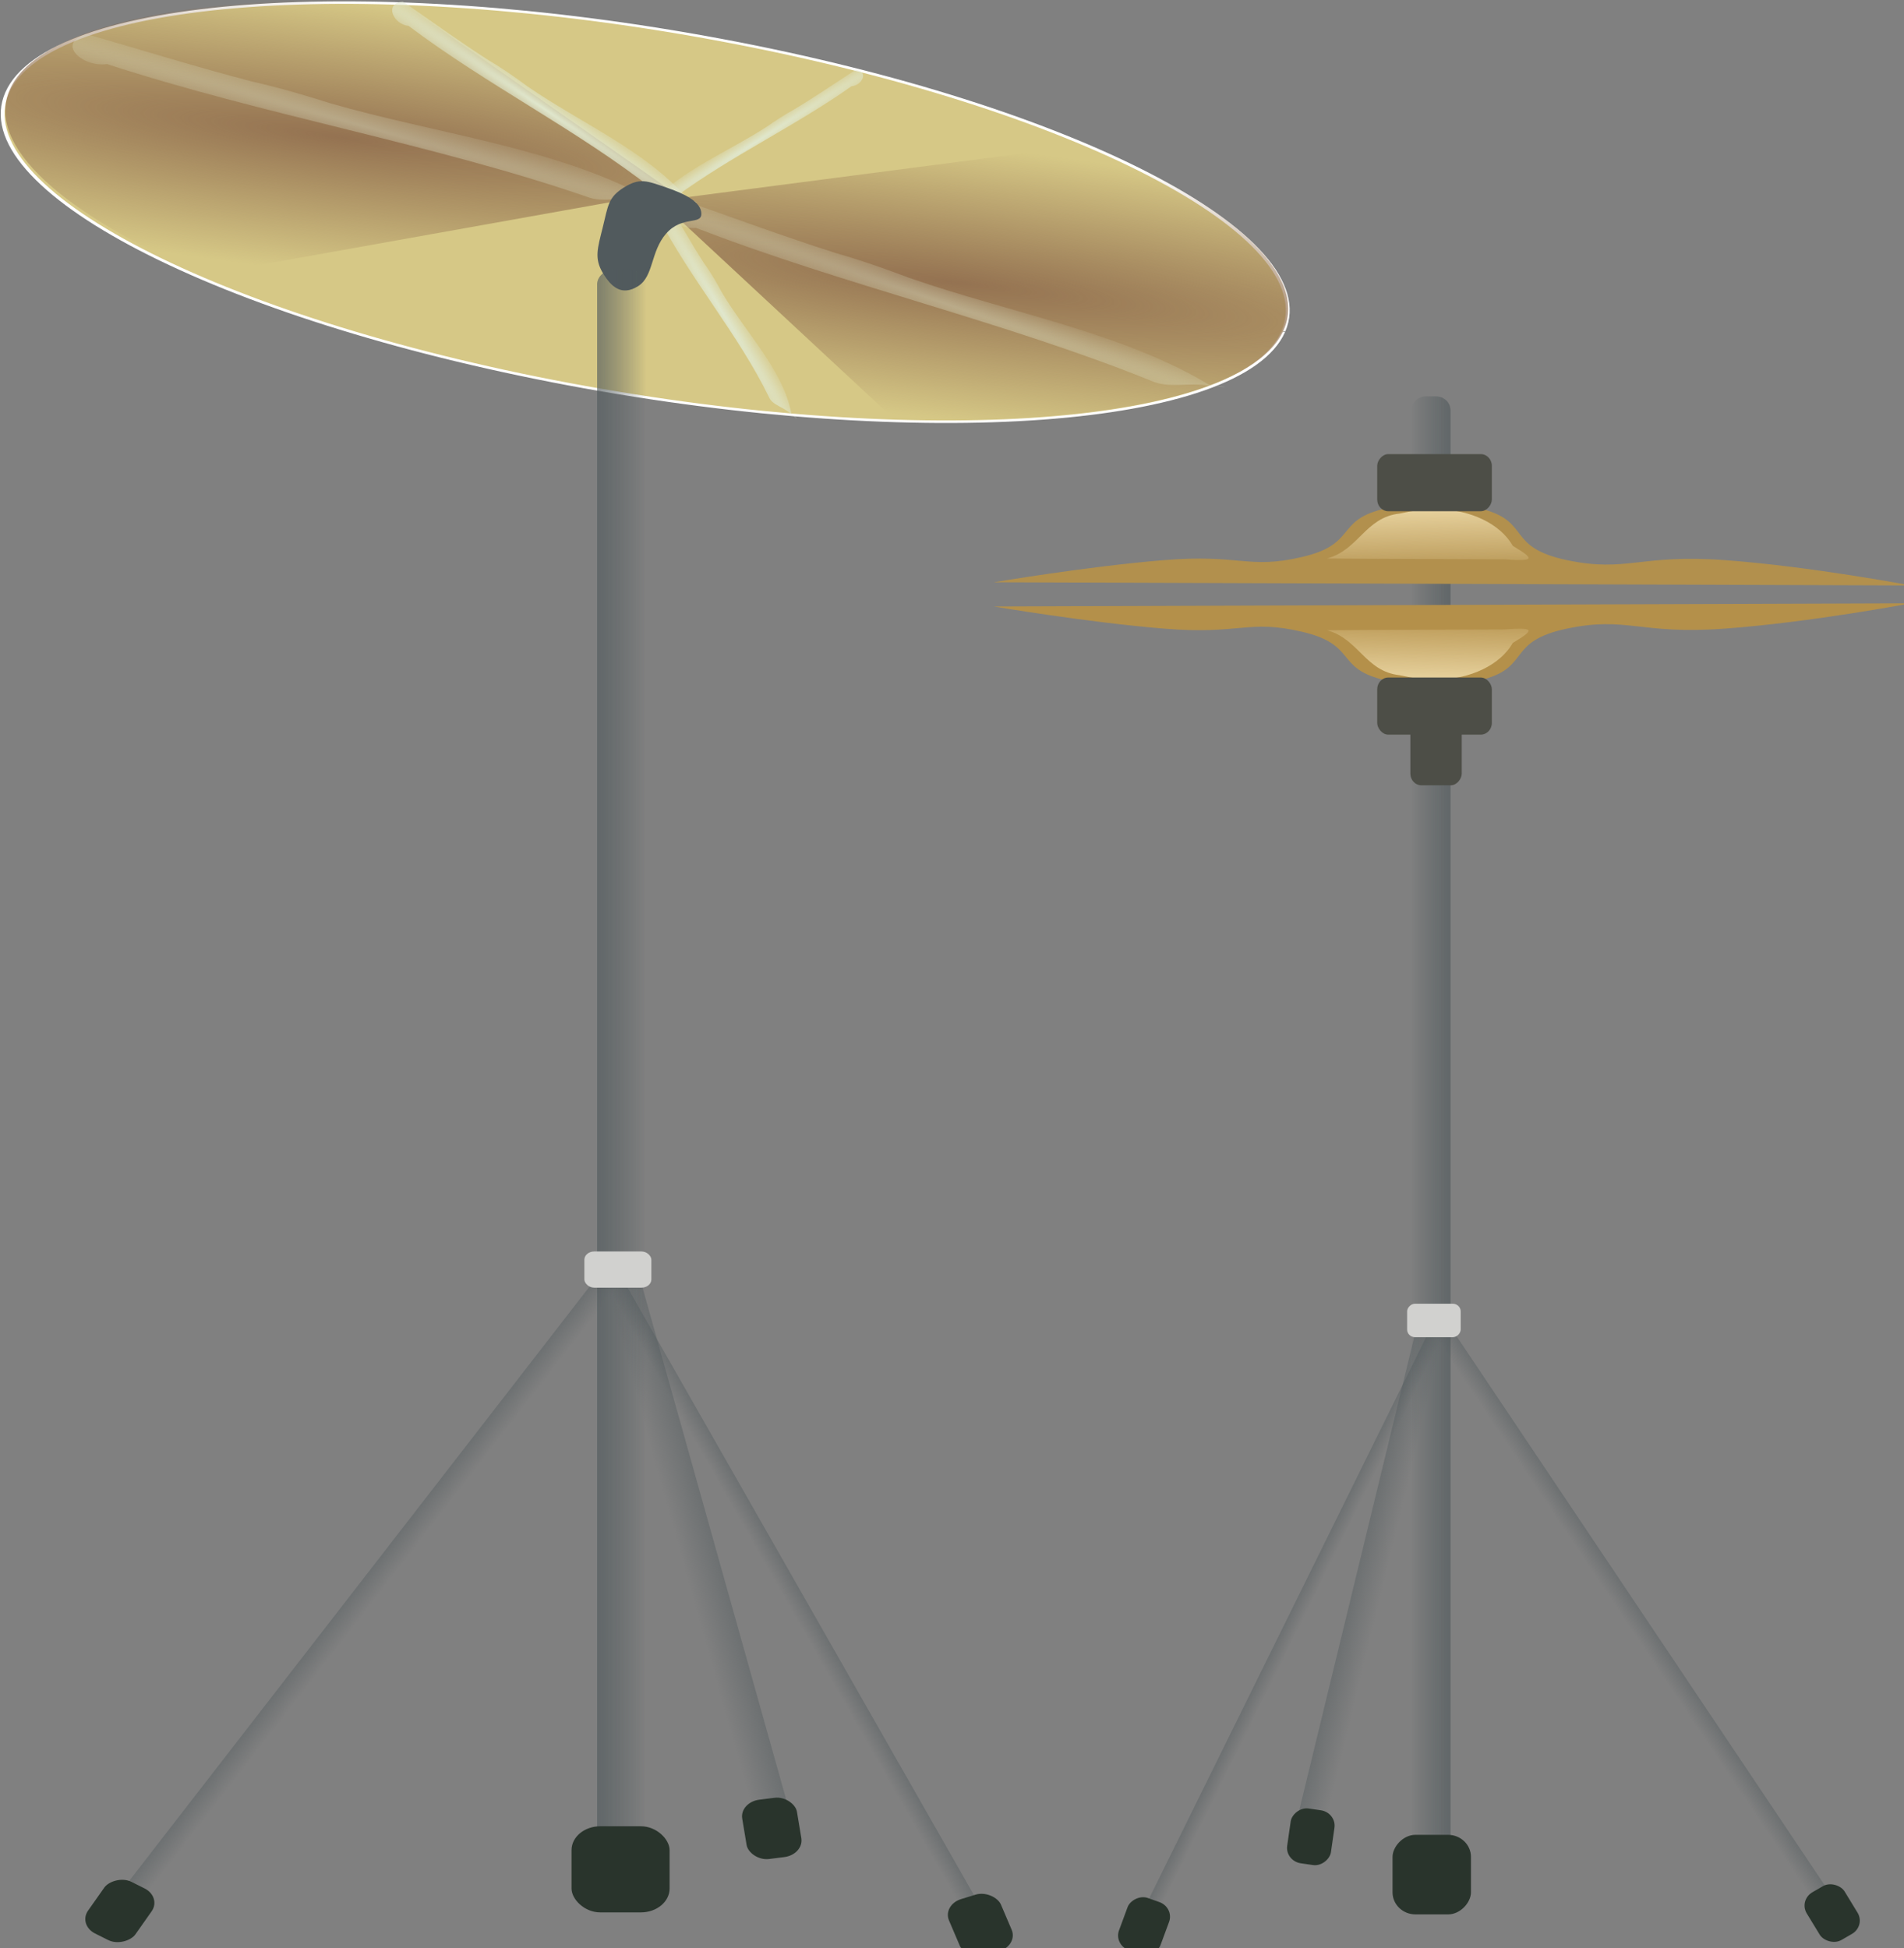 <?xml version="1.0" encoding="UTF-8" standalone="no"?>
<!-- Created with Inkscape (http://www.inkscape.org/) -->

<svg
   xmlns:dc="http://purl.org/dc/elements/1.1/"
   xmlns:cc="http://creativecommons.org/ns#"
   xmlns:rdf="http://www.w3.org/1999/02/22-rdf-syntax-ns#"
   xmlns:svg="http://www.w3.org/2000/svg"
   xmlns="http://www.w3.org/2000/svg"
   xmlns:xlink="http://www.w3.org/1999/xlink"
   xmlns:sodipodi="http://sodipodi.sourceforge.net/DTD/sodipodi-0.dtd"
   xmlns:inkscape="http://www.inkscape.org/namespaces/inkscape"
   width="117.271"
   height="120"
   id="svg31905"
   sodipodi:version="0.32"
   inkscape:version="0.48.1 r9760"
   sodipodi:docname="cymbal.svg"
   inkscape:output_extension="org.inkscape.output.svg.inkscape"
   version="1.0">
  <rect width="100%" height="100%" fill="#808080" stroke="none"/>
  <defs
     id="defs31907">
    <linearGradient
       id="linearGradient31430">
      <stop
         style="stop-color:#2f322a;stop-opacity:1;"
         offset="0"
         id="stop31432" />
      <stop
         style="stop-color:#717466;stop-opacity:1;"
         offset="1"
         id="stop31434" />
    </linearGradient>
    <linearGradient
       inkscape:collect="always"
       id="linearGradient17487">
      <stop
         style="stop-color:#e0e7cd;stop-opacity:1;"
         offset="0"
         id="stop17489" />
      <stop
         style="stop-color:#e0e7cd;stop-opacity:0;"
         offset="1"
         id="stop17491" />
    </linearGradient>
    <linearGradient
       inkscape:collect="always"
       id="linearGradient16591">
      <stop
         style="stop-color:#947251;stop-opacity:1;"
         offset="0"
         id="stop16593" />
      <stop
         style="stop-color:#947251;stop-opacity:0;"
         offset="1"
         id="stop16595" />
    </linearGradient>
    <linearGradient
       id="linearGradient29515">
      <stop
         style="stop-color:#ffffff;stop-opacity:1;"
         offset="0"
         id="stop29517" />
      <stop
         style="stop-color:#eff0ef;stop-opacity:1;"
         offset="1"
         id="stop29519" />
    </linearGradient>
    <linearGradient
       id="linearGradient29621">
      <stop
         style="stop-color:#fafdf2;stop-opacity:1;"
         offset="0"
         id="stop29623" />
      <stop
         style="stop-color:#59544f;stop-opacity:0.835;"
         offset="1"
         id="stop29625" />
    </linearGradient>
    <linearGradient
       id="linearGradient29570">
      <stop
         style="stop-color:#1b0d0b;stop-opacity:1;"
         offset="0"
         id="stop29572" />
      <stop
         id="stop30510"
         offset="0.5"
         style="stop-color:#544444;stop-opacity:1;" />
      <stop
         style="stop-color:#e5e8ed;stop-opacity:1;"
         offset="1"
         id="stop29574" />
    </linearGradient>
    <linearGradient
       inkscape:collect="always"
       id="linearGradient26634">
      <stop
         style="stop-color:#615d58;stop-opacity:1;"
         offset="0"
         id="stop26636" />
      <stop
         style="stop-color:#615d58;stop-opacity:0;"
         offset="1"
         id="stop26638" />
    </linearGradient>
    <linearGradient
       inkscape:collect="always"
       id="linearGradient25726">
      <stop
         style="stop-color:#010000;stop-opacity:1;"
         offset="0"
         id="stop25728" />
      <stop
         style="stop-color:#010000;stop-opacity:0;"
         offset="1"
         id="stop25730" />
    </linearGradient>
    <linearGradient
       id="linearGradient25736">
      <stop
         style="stop-color:#0a0700;stop-opacity:1;"
         offset="0"
         id="stop25738" />
      <stop
         style="stop-color:#6c6661;stop-opacity:1;"
         offset="1"
         id="stop25740" />
    </linearGradient>
    <linearGradient
       inkscape:collect="always"
       id="linearGradient22890">
      <stop
         style="stop-color:#e8d39f;stop-opacity:1;"
         offset="0"
         id="stop22892" />
      <stop
         style="stop-color:#e8d39f;stop-opacity:0;"
         offset="1"
         id="stop22894" />
    </linearGradient>
    <linearGradient
       inkscape:collect="always"
       id="linearGradient18419">
      <stop
         style="stop-color:#515a5d;stop-opacity:1;"
         offset="0"
         id="stop18421" />
      <stop
         style="stop-color:#515a5d;stop-opacity:0;"
         offset="1"
         id="stop18423" />
    </linearGradient>
    <linearGradient
       inkscape:collect="always"
       xlink:href="#linearGradient31430"
       id="linearGradient3280"
       gradientUnits="userSpaceOnUse"
       x1="1352.879"
       y1="918.637"
       x2="1444.466"
       y2="743.16" />
    <linearGradient
       inkscape:collect="always"
       xlink:href="#linearGradient18419"
       id="linearGradient3282"
       gradientUnits="userSpaceOnUse"
       gradientTransform="matrix(0.474,0,0,0.491,553.182,144.401)"
       x1="310.567"
       y1="761.123"
       x2="319.897"
       y2="761.123" />
    <linearGradient
       inkscape:collect="always"
       xlink:href="#linearGradient18419"
       id="linearGradient3284"
       gradientUnits="userSpaceOnUse"
       x1="310.567"
       y1="761.123"
       x2="319.897"
       y2="761.123" />
    <linearGradient
       inkscape:collect="always"
       xlink:href="#linearGradient18419"
       id="linearGradient3286"
       gradientUnits="userSpaceOnUse"
       gradientTransform="matrix(0.403,0,0,0.457,-60.761,568.884)"
       x1="310.567"
       y1="761.123"
       x2="319.897"
       y2="761.123" />
    <linearGradient
       inkscape:collect="always"
       xlink:href="#linearGradient18419"
       id="linearGradient3288"
       gradientUnits="userSpaceOnUse"
       gradientTransform="matrix(0.735,0,0,0.369,-357.56,658.586)"
       x1="310.567"
       y1="761.123"
       x2="319.897"
       y2="761.123" />
    <linearGradient
       inkscape:collect="always"
       xlink:href="#linearGradient18419"
       id="linearGradient3290"
       gradientUnits="userSpaceOnUse"
       x1="310.567"
       y1="761.123"
       x2="319.897"
       y2="761.123" />
    <radialGradient
       inkscape:collect="always"
       xlink:href="#linearGradient16591"
       id="radialGradient3292"
       gradientUnits="userSpaceOnUse"
       gradientTransform="matrix(3.271,0.437,-0.058,0.433,638.933,174.974)"
       cx="-278.022"
       cy="97.823"
       fx="-278.022"
       fy="97.823"
       r="63.741" />
    <radialGradient
       inkscape:collect="always"
       xlink:href="#linearGradient16591"
       id="radialGradient3294"
       gradientUnits="userSpaceOnUse"
       gradientTransform="matrix(-3.271,-0.437,0.058,-0.433,-1075.501,46.077)"
       cx="-278.022"
       cy="97.823"
       fx="-278.022"
       fy="97.823"
       r="63.741" />
    <radialGradient
       inkscape:collect="always"
       xlink:href="#linearGradient17487"
       id="radialGradient3296"
       gradientUnits="userSpaceOnUse"
       gradientTransform="matrix(3.148,2.266,-0.104,0.126,523.398,620.043)"
       cx="-238.873"
       cy="89.08"
       fx="-238.873"
       fy="89.08"
       r="24.508" />
    <radialGradient
       inkscape:collect="always"
       xlink:href="#linearGradient17487"
       id="radialGradient3298"
       gradientUnits="userSpaceOnUse"
       gradientTransform="matrix(1.416,2.483,-0.144,0.046,147.037,720.201)"
       cx="-238.873"
       cy="89.08"
       fx="-238.873"
       fy="89.08"
       r="24.508" />
    <radialGradient
       inkscape:collect="always"
       xlink:href="#linearGradient17487"
       id="radialGradient3300"
       gradientUnits="userSpaceOnUse"
       gradientTransform="matrix(-2.248,1.519,0.074,0.085,-741.213,452.112)"
       cx="-238.873"
       cy="89.08"
       fx="-238.873"
       fy="89.08"
       r="24.508" />
    <radialGradient
       inkscape:collect="always"
       xlink:href="#linearGradient17487"
       id="radialGradient3302"
       gradientUnits="userSpaceOnUse"
       gradientTransform="matrix(5.844,2.115,-0.123,0.184,1244.709,618.178)"
       cx="-238.873"
       cy="89.08"
       fx="-238.873"
       fy="89.08"
       r="24.508" />
    <radialGradient
       inkscape:collect="always"
       xlink:href="#linearGradient17487"
       id="radialGradient3304"
       gradientUnits="userSpaceOnUse"
       gradientTransform="matrix(6.154,1.836,-0.114,0.204,1208.801,514.168)"
       cx="-238.873"
       cy="89.08"
       fx="-238.873"
       fy="89.08"
       r="24.508" />
    <linearGradient
       inkscape:collect="always"
       xlink:href="#linearGradient18419"
       id="linearGradient3306"
       gradientUnits="userSpaceOnUse"
       gradientTransform="matrix(0.474,0,0,0.491,553.182,144.401)"
       x1="310.567"
       y1="761.123"
       x2="319.897"
       y2="761.123" />
    <linearGradient
       inkscape:collect="always"
       xlink:href="#linearGradient18419"
       id="linearGradient3308"
       gradientUnits="userSpaceOnUse"
       x1="310.567"
       y1="761.123"
       x2="319.897"
       y2="761.123" />
    <linearGradient
       inkscape:collect="always"
       xlink:href="#linearGradient18419"
       id="linearGradient3310"
       gradientUnits="userSpaceOnUse"
       gradientTransform="matrix(0.403,0,0,0.457,-60.761,568.884)"
       x1="310.567"
       y1="761.123"
       x2="319.897"
       y2="761.123" />
    <linearGradient
       inkscape:collect="always"
       xlink:href="#linearGradient18419"
       id="linearGradient3312"
       gradientUnits="userSpaceOnUse"
       gradientTransform="matrix(0.735,0,0,0.369,-357.56,658.586)"
       x1="310.567"
       y1="761.123"
       x2="319.897"
       y2="761.123" />
    <linearGradient
       inkscape:collect="always"
       xlink:href="#linearGradient18419"
       id="linearGradient3314"
       gradientUnits="userSpaceOnUse"
       x1="310.567"
       y1="761.123"
       x2="319.897"
       y2="761.123" />
    <radialGradient
       inkscape:collect="always"
       xlink:href="#linearGradient25736"
       id="radialGradient3316"
       gradientUnits="userSpaceOnUse"
       gradientTransform="matrix(1.409,0.151,-0.088,0.822,261.775,265.087)"
       cx="-355.081"
       cy="1318.502"
       fx="-355.081"
       fy="1318.502"
       r="73.78" />
    <linearGradient
       inkscape:collect="always"
       xlink:href="#linearGradient25726"
       id="linearGradient3318"
       gradientUnits="userSpaceOnUse"
       gradientTransform="translate(0.943,-16.494)"
       spreadMethod="reflect"
       x1="-315.773"
       y1="1274.077"
       x2="-274.713"
       y2="1274.077" />
    <radialGradient
       inkscape:collect="always"
       xlink:href="#linearGradient26634"
       id="radialGradient3320"
       gradientUnits="userSpaceOnUse"
       gradientTransform="matrix(1.704,-2.242308e-5,1.257915e-5,0.956,97.419,39.262)"
       cx="-138.373"
       cy="892.232"
       fx="-138.373"
       fy="892.232"
       r="6.592" />
    <radialGradient
       inkscape:collect="always"
       xlink:href="#linearGradient26634"
       id="radialGradient3322"
       gradientUnits="userSpaceOnUse"
       gradientTransform="matrix(1.704,-2.242308e-5,1.257915e-5,0.956,97.419,39.262)"
       cx="-138.373"
       cy="892.232"
       fx="-138.373"
       fy="892.232"
       r="6.592" />
    <linearGradient
       inkscape:collect="always"
       xlink:href="#linearGradient18419"
       id="linearGradient3324"
       gradientUnits="userSpaceOnUse"
       gradientTransform="matrix(0.474,0,0,0.491,553.182,144.401)"
       x1="310.567"
       y1="761.123"
       x2="319.897"
       y2="761.123" />
    <linearGradient
       inkscape:collect="always"
       xlink:href="#linearGradient18419"
       id="linearGradient3326"
       gradientUnits="userSpaceOnUse"
       x1="310.567"
       y1="761.123"
       x2="319.897"
       y2="761.123" />
    <linearGradient
       inkscape:collect="always"
       xlink:href="#linearGradient18419"
       id="linearGradient3328"
       gradientUnits="userSpaceOnUse"
       gradientTransform="matrix(0.403,0,0,0.457,-60.761,568.884)"
       x1="310.567"
       y1="761.123"
       x2="319.897"
       y2="761.123" />
    <linearGradient
       inkscape:collect="always"
       xlink:href="#linearGradient18419"
       id="linearGradient3330"
       gradientUnits="userSpaceOnUse"
       gradientTransform="matrix(0.735,0,0,0.369,-357.56,658.586)"
       x1="310.567"
       y1="761.123"
       x2="319.897"
       y2="761.123" />
    <linearGradient
       inkscape:collect="always"
       xlink:href="#linearGradient18419"
       id="linearGradient3332"
       gradientUnits="userSpaceOnUse"
       x1="310.567"
       y1="761.123"
       x2="319.897"
       y2="761.123" />
    <linearGradient
       inkscape:collect="always"
       xlink:href="#linearGradient29570"
       id="linearGradient3334"
       gradientUnits="userSpaceOnUse"
       spreadMethod="reflect"
       x1="-485.601"
       y1="1112.374"
       x2="-415.7"
       y2="1286.66" />
    <linearGradient
       inkscape:collect="always"
       xlink:href="#linearGradient29621"
       id="linearGradient3336"
       gradientUnits="userSpaceOnUse"
       gradientTransform="matrix(0.462,-1.914754e-8,-1.813192e-8,0.317,296.863,680.608)"
       spreadMethod="reflect"
       x1="-1340"
       y1="1265.161"
       x2="-1340"
       y2="1298.391" />
    <linearGradient
       inkscape:collect="always"
       xlink:href="#linearGradient29621"
       id="linearGradient3338"
       gradientUnits="userSpaceOnUse"
       gradientTransform="matrix(0.392,6.708391e-8,2.631298e-8,0.295,252.11,805.172)"
       spreadMethod="reflect"
       x1="-1340"
       y1="1265.161"
       x2="-1340"
       y2="1298.391" />
    <linearGradient
       inkscape:collect="always"
       xlink:href="#linearGradient29621"
       id="linearGradient3340"
       gradientUnits="userSpaceOnUse"
       gradientTransform="matrix(0.462,0,2.022995e-8,0.317,35.349,806.333)"
       spreadMethod="reflect"
       x1="-1340"
       y1="1265.161"
       x2="-1340"
       y2="1298.391" />
    <radialGradient
       inkscape:collect="always"
       xlink:href="#linearGradient29515"
       id="radialGradient3342"
       gradientUnits="userSpaceOnUse"
       gradientTransform="matrix(3.433,-0.184,0.184,3.431,2977.983,-3058.257)"
       cx="-1311.429"
       cy="1158.017"
       fx="-1311.429"
       fy="1158.017"
       r="186.029" />
    <radialGradient
       inkscape:collect="always"
       xlink:href="#linearGradient25736"
       id="radialGradient3344"
       gradientUnits="userSpaceOnUse"
       gradientTransform="matrix(1.409,0.151,-0.088,0.822,261.775,265.087)"
       cx="-355.081"
       cy="1318.502"
       fx="-355.081"
       fy="1318.502"
       r="73.78" />
    <linearGradient
       inkscape:collect="always"
       xlink:href="#linearGradient25726"
       id="linearGradient3346"
       gradientUnits="userSpaceOnUse"
       gradientTransform="translate(0.943,-16.494)"
       spreadMethod="reflect"
       x1="-315.773"
       y1="1274.077"
       x2="-274.713"
       y2="1274.077" />
    <radialGradient
       inkscape:collect="always"
       xlink:href="#linearGradient26634"
       id="radialGradient3348"
       gradientUnits="userSpaceOnUse"
       gradientTransform="matrix(1.704,-2.242308e-5,1.257915e-5,0.956,97.419,39.262)"
       cx="-138.373"
       cy="892.232"
       fx="-138.373"
       fy="892.232"
       r="6.592" />
    <radialGradient
       inkscape:collect="always"
       xlink:href="#linearGradient26634"
       id="radialGradient3350"
       gradientUnits="userSpaceOnUse"
       gradientTransform="matrix(1.704,-2.242308e-5,1.257915e-5,0.956,97.419,39.262)"
       cx="-138.373"
       cy="892.232"
       fx="-138.373"
       fy="892.232"
       r="6.592" />
    <linearGradient
       inkscape:collect="always"
       xlink:href="#linearGradient18419"
       id="linearGradient3352"
       gradientUnits="userSpaceOnUse"
       gradientTransform="matrix(0.474,0,0,0.491,553.182,144.401)"
       x1="310.567"
       y1="761.123"
       x2="319.897"
       y2="761.123" />
    <linearGradient
       inkscape:collect="always"
       xlink:href="#linearGradient18419"
       id="linearGradient3354"
       gradientUnits="userSpaceOnUse"
       x1="310.567"
       y1="761.123"
       x2="319.897"
       y2="761.123" />
    <linearGradient
       inkscape:collect="always"
       xlink:href="#linearGradient18419"
       id="linearGradient3356"
       gradientUnits="userSpaceOnUse"
       gradientTransform="matrix(0.403,0,0,0.457,-60.761,568.884)"
       x1="310.567"
       y1="761.123"
       x2="319.897"
       y2="761.123" />
    <linearGradient
       inkscape:collect="always"
       xlink:href="#linearGradient18419"
       id="linearGradient3358"
       gradientUnits="userSpaceOnUse"
       gradientTransform="matrix(0.735,0,0,0.369,-357.56,658.586)"
       x1="310.567"
       y1="761.123"
       x2="319.897"
       y2="761.123" />
    <linearGradient
       inkscape:collect="always"
       xlink:href="#linearGradient18419"
       id="linearGradient3360"
       gradientUnits="userSpaceOnUse"
       x1="310.567"
       y1="761.123"
       x2="319.897"
       y2="761.123" />
    <linearGradient
       inkscape:collect="always"
       xlink:href="#linearGradient18419"
       id="linearGradient3362"
       gradientUnits="userSpaceOnUse"
       gradientTransform="matrix(0.474,0,0,0.491,553.182,144.401)"
       x1="310.567"
       y1="761.123"
       x2="319.897"
       y2="761.123" />
    <linearGradient
       inkscape:collect="always"
       xlink:href="#linearGradient18419"
       id="linearGradient3364"
       gradientUnits="userSpaceOnUse"
       x1="310.567"
       y1="761.123"
       x2="319.897"
       y2="761.123" />
    <linearGradient
       inkscape:collect="always"
       xlink:href="#linearGradient18419"
       id="linearGradient3366"
       gradientUnits="userSpaceOnUse"
       gradientTransform="matrix(0.403,0,0,0.457,-60.761,568.884)"
       x1="310.567"
       y1="761.123"
       x2="319.897"
       y2="761.123" />
    <linearGradient
       inkscape:collect="always"
       xlink:href="#linearGradient18419"
       id="linearGradient3368"
       gradientUnits="userSpaceOnUse"
       gradientTransform="matrix(0.735,0,0,0.369,-357.56,658.586)"
       x1="310.567"
       y1="761.123"
       x2="319.897"
       y2="761.123" />
    <linearGradient
       inkscape:collect="always"
       xlink:href="#linearGradient18419"
       id="linearGradient3370"
       gradientUnits="userSpaceOnUse"
       x1="310.567"
       y1="761.123"
       x2="319.897"
       y2="761.123" />
    <linearGradient
       inkscape:collect="always"
       xlink:href="#linearGradient22890"
       id="linearGradient3372"
       gradientUnits="userSpaceOnUse"
       gradientTransform="matrix(1.833,0,0,1.376,791.387,-161.039)"
       x1="-125.005"
       y1="540.539"
       x2="-125.385"
       y2="557.436" />
    <linearGradient
       inkscape:collect="always"
       xlink:href="#linearGradient22890"
       id="linearGradient3374"
       gradientUnits="userSpaceOnUse"
       gradientTransform="matrix(1.833,0,0,-1.376,791.387,1383.904)"
       x1="-125.005"
       y1="540.539"
       x2="-125.385"
       y2="557.436" />
    <linearGradient
       id="linearGradient738-7">
      <stop
         id="stop739-2"
         offset="0"
         style="stop-color:#f19e9e;stop-opacity:1;" />
      <stop
         id="stop740-4"
         offset="1"
         style="stop-color:#ff0000;stop-opacity:1;" />
    </linearGradient>
    <linearGradient
       y2="1015.953"
       x2="112.1"
       y1="1017.73"
       x1="102.074"
       spreadMethod="reflect"
       gradientTransform="matrix(0.522,0,0,0.092,87.668,762.46)"
       gradientUnits="userSpaceOnUse"
       id="linearGradient3106-2"
       xlink:href="#linearGradient738-7"
       inkscape:collect="always" />
    <linearGradient
       id="linearGradient635-22">
      <stop
         id="stop636-3"
         offset="0"
         style="stop-color:#ff8200;stop-opacity:1;" />
      <stop
         id="stop637-3"
         offset="1"
         style="stop-color:#ffe700;stop-opacity:1;" />
    </linearGradient>
    <linearGradient
       y2="603.4"
       x2="315.15"
       y1="633.707"
       x1="293.724"
       gradientTransform="scale(1.344,0.744)"
       gradientUnits="userSpaceOnUse"
       id="linearGradient3104-8"
       xlink:href="#linearGradient635-22"
       inkscape:collect="always" />
    <linearGradient
       id="linearGradient3850">
      <stop
         id="stop3852"
         offset="0"
         style="stop-color:#ffffff;stop-opacity:1;" />
      <stop
         id="stop3854"
         offset="1"
         style="stop-color:#000000;stop-opacity:1;" />
    </linearGradient>
    <radialGradient
       r="3.2"
       fy="448.455"
       fx="398.813"
       cy="448.455"
       cx="398.813"
       gradientUnits="userSpaceOnUse"
       id="radialGradient3102-4"
       xlink:href="#linearGradient716-16"
       inkscape:collect="always" />
    <linearGradient
       id="linearGradient716-16">
      <stop
         id="stop717-2"
         offset="0"
         style="stop-color:#ffffff;stop-opacity:1;" />
      <stop
         id="stop718-0"
         offset="1"
         style="stop-color:#000000;stop-opacity:1;" />
    </linearGradient>
    <radialGradient
       r="3.2"
       fy="448.455"
       fx="398.813"
       cy="448.455"
       cx="398.813"
       gradientUnits="userSpaceOnUse"
       id="radialGradient3100-7"
       xlink:href="#linearGradient716-16"
       inkscape:collect="always" />
    <inkscape:perspective
       sodipodi:type="inkscape:persp3d"
       inkscape:vp_x="0 : 0.5 : 1"
       inkscape:vp_y="0 : 1000 : 0"
       inkscape:vp_z="1 : 0.5 : 1"
       inkscape:persp3d-origin="0.5 : 0.33333333 : 1"
       id="perspective3841" />
    <linearGradient
       id="linearGradient738-5">
      <stop
         id="stop739-0"
         offset="0"
         style="stop-color:#ffffff;stop-opacity:1;" />
      <stop
         id="stop740-5"
         offset="1"
         style="stop-color:#ff0000;stop-opacity:1;" />
    </linearGradient>
    <linearGradient
       y2="1015.953"
       x2="112.1"
       y1="1017.73"
       x1="102.074"
       spreadMethod="reflect"
       gradientTransform="matrix(0.522,0,0,0.092,87.668,762.46)"
       gradientUnits="userSpaceOnUse"
       id="linearGradient3106-5"
       xlink:href="#linearGradient738-5"
       inkscape:collect="always" />
    <linearGradient
       id="linearGradient635-2">
      <stop
         id="stop636-4"
         offset="0"
         style="stop-color:#ff8200;stop-opacity:1;" />
      <stop
         id="stop637-2"
         offset="1"
         style="stop-color:#ffe700;stop-opacity:1;" />
    </linearGradient>
    <linearGradient
       y2="603.4"
       x2="315.15"
       y1="633.707"
       x1="293.724"
       gradientTransform="scale(1.344,0.744)"
       gradientUnits="userSpaceOnUse"
       id="linearGradient3104-6"
       xlink:href="#linearGradient635-2"
       inkscape:collect="always" />
    <linearGradient
       id="linearGradient4406">
      <stop
         id="stop4408"
         offset="0"
         style="stop-color:#ffffff;stop-opacity:1;" />
      <stop
         id="stop4410"
         offset="1"
         style="stop-color:#000000;stop-opacity:1;" />
    </linearGradient>
    <radialGradient
       r="3.2"
       fy="448.455"
       fx="398.813"
       cy="448.455"
       cx="398.813"
       gradientUnits="userSpaceOnUse"
       id="radialGradient3102-7"
       xlink:href="#linearGradient716-1"
       inkscape:collect="always" />
    <linearGradient
       id="linearGradient716-1">
      <stop
         id="stop717-7"
         offset="0"
         style="stop-color:#ffffff;stop-opacity:1;" />
      <stop
         id="stop718-5"
         offset="1"
         style="stop-color:#000000;stop-opacity:1;" />
    </linearGradient>
    <radialGradient
       r="3.2"
       fy="448.455"
       fx="398.813"
       cy="448.455"
       cx="398.813"
       gradientUnits="userSpaceOnUse"
       id="radialGradient3100-9"
       xlink:href="#linearGradient716-1"
       inkscape:collect="always" />
    <inkscape:perspective
       sodipodi:type="inkscape:persp3d"
       inkscape:vp_x="0 : 0.5 : 1"
       inkscape:vp_y="0 : 1000 : 0"
       inkscape:vp_z="1 : 0.5 : 1"
       inkscape:persp3d-origin="0.5 : 0.33333333 : 1"
       id="perspective4397" />
    <linearGradient
       y2="1015.953"
       x2="112.1"
       y1="1017.73"
       x1="102.074"
       spreadMethod="reflect"
       gradientTransform="matrix(0.522,0,0,0.092,87.668,762.46)"
       gradientUnits="userSpaceOnUse"
       id="linearGradient3106"
       xlink:href="#linearGradient738"
       inkscape:collect="always" />
    <linearGradient
       y2="603.4"
       x2="315.15"
       y1="633.707"
       x1="293.724"
       gradientTransform="scale(1.344,0.744)"
       gradientUnits="userSpaceOnUse"
       id="linearGradient3104"
       xlink:href="#linearGradient635"
       inkscape:collect="always" />
    <radialGradient
       r="3.2"
       fy="448.455"
       fx="398.813"
       cy="448.455"
       cx="398.813"
       gradientUnits="userSpaceOnUse"
       id="radialGradient3102"
       xlink:href="#linearGradient716"
       inkscape:collect="always" />
    <radialGradient
       r="3.2"
       fy="448.455"
       fx="398.813"
       cy="448.455"
       cx="398.813"
       gradientUnits="userSpaceOnUse"
       id="radialGradient3100"
       xlink:href="#linearGradient716"
       inkscape:collect="always" />
    <linearGradient
       id="linearGradient635">
      <stop
         id="stop636"
         offset="0"
         style="stop-color:#ff8200;stop-opacity:1;" />
      <stop
         id="stop637"
         offset="1"
         style="stop-color:#ffe700;stop-opacity:1;" />
    </linearGradient>
    <linearGradient
       id="linearGradient2989">
      <stop
         id="stop2991"
         offset="0"
         style="stop-color:#ffffff;stop-opacity:1;" />
      <stop
         id="stop2993"
         offset="1"
         style="stop-color:#000000;stop-opacity:1;" />
    </linearGradient>
    <linearGradient
       id="linearGradient716">
      <stop
         id="stop717"
         offset="0"
         style="stop-color:#ffffff;stop-opacity:1;" />
      <stop
         id="stop718"
         offset="1"
         style="stop-color:#000000;stop-opacity:1;" />
    </linearGradient>
    <linearGradient
       id="linearGradient738">
      <stop
         id="stop739"
         offset="0"
         style="stop-color:#ffffff;stop-opacity:1;" />
      <stop
         id="stop740"
         offset="1"
         style="stop-color:#aadae5;stop-opacity:1;" />
    </linearGradient>
    <inkscape:perspective
       sodipodi:type="inkscape:persp3d"
       inkscape:vp_x="0 : 0.5 : 1"
       inkscape:vp_y="0 : 1000 : 0"
       inkscape:vp_z="1 : 0.5 : 1"
       inkscape:persp3d-origin="0.5 : 0.33333333 : 1"
       id="perspective2976" />
    <linearGradient
       gradientUnits="userSpaceOnUse"
       gradientTransform="scale(2.256,0.443)"
       y2="119.124"
       x2="258.65"
       y1="545.641"
       x1="194.262"
       id="linearGradient637"
       xlink:href="#linearGradient628" />
    <linearGradient
       gradientUnits="userSpaceOnUse"
       gradientTransform="matrix(1.619,0,0,0.618,-66.802,-74.621)"
       y2="580.162"
       x2="205.198"
       y1="456.883"
       x1="322.31"
       id="linearGradient632"
       xlink:href="#linearGradient633" />
    <linearGradient
       gradientUnits="userSpaceOnUse"
       gradientTransform="matrix(2.088,-0.848,0.167,0.411,-222.151,-6.288)"
       y2="946.077"
       x2="127.971"
       y1="705.986"
       x1="112.329"
       id="linearGradient631"
       xlink:href="#linearGradient628" />
    <linearGradient
       id="linearGradient628">
      <stop
         id="stop629"
         offset="0"
         style="stop-color:#ff9700;stop-opacity:0.906;" />
      <stop
         id="stop630"
         offset="1"
         style="stop-color:#ffffff;stop-opacity:1;" />
    </linearGradient>
    <linearGradient
       id="linearGradient633">
      <stop
         id="stop634"
         offset="0"
         style="stop-color:#ff9700;stop-opacity:0.792;" />
      <stop
         id="stop635"
         offset="1"
         style="stop-color:#ffc500;stop-opacity:0.071;" />
    </linearGradient>
    <inkscape:perspective
       id="perspective2944"
       inkscape:persp3d-origin="372.04724 : 350.78739 : 1"
       inkscape:vp_z="744.09448 : 526.18109 : 1"
       inkscape:vp_y="0 : 1000 : 0"
       inkscape:vp_x="0 : 526.18109 : 1"
       sodipodi:type="inkscape:persp3d" />
    <radialGradient
       inkscape:collect="always"
       xlink:href="#linearGradient16591"
       id="radialGradient3308"
       gradientUnits="userSpaceOnUse"
       gradientTransform="matrix(3.271,0.437,-0.058,0.433,638.933,174.974)"
       cx="-278.022"
       cy="97.823"
       fx="-278.022"
       fy="97.823"
       r="63.741" />
    <radialGradient
       inkscape:collect="always"
       xlink:href="#linearGradient16591"
       id="radialGradient3310"
       gradientUnits="userSpaceOnUse"
       gradientTransform="matrix(-3.271,-0.437,0.058,-0.433,-1075.501,46.077)"
       cx="-278.022"
       cy="97.823"
       fx="-278.022"
       fy="97.823"
       r="63.741" />
    <radialGradient
       inkscape:collect="always"
       xlink:href="#linearGradient17487"
       id="radialGradient3312"
       gradientUnits="userSpaceOnUse"
       gradientTransform="matrix(3.148,2.266,-0.104,0.126,523.398,620.043)"
       cx="-238.873"
       cy="89.08"
       fx="-238.873"
       fy="89.08"
       r="24.508" />
    <radialGradient
       inkscape:collect="always"
       xlink:href="#linearGradient17487"
       id="radialGradient3314"
       gradientUnits="userSpaceOnUse"
       gradientTransform="matrix(1.416,2.483,-0.144,0.046,147.037,720.201)"
       cx="-238.873"
       cy="89.08"
       fx="-238.873"
       fy="89.08"
       r="24.508" />
    <radialGradient
       inkscape:collect="always"
       xlink:href="#linearGradient17487"
       id="radialGradient3317"
       gradientUnits="userSpaceOnUse"
       gradientTransform="matrix(-2.248,1.519,0.074,0.085,-741.213,452.112)"
       cx="-238.873"
       cy="89.08"
       fx="-238.873"
       fy="89.08"
       r="24.508" />
    <radialGradient
       inkscape:collect="always"
       xlink:href="#linearGradient17487"
       id="radialGradient3319"
       gradientUnits="userSpaceOnUse"
       gradientTransform="matrix(5.844,2.115,-0.123,0.184,1244.709,618.178)"
       cx="-238.873"
       cy="89.08"
       fx="-238.873"
       fy="89.08"
       r="24.508" />
    <radialGradient
       inkscape:collect="always"
       xlink:href="#linearGradient17487"
       id="radialGradient3321"
       gradientUnits="userSpaceOnUse"
       gradientTransform="matrix(6.154,1.836,-0.114,0.204,1208.801,514.168)"
       cx="-238.873"
       cy="89.08"
       fx="-238.873"
       fy="89.08"
       r="24.508" />
    <linearGradient
       inkscape:collect="always"
       xlink:href="#linearGradient18419"
       id="linearGradient3323"
       gradientUnits="userSpaceOnUse"
       gradientTransform="matrix(0.474,0,0,0.491,553.182,144.401)"
       x1="310.567"
       y1="761.123"
       x2="319.897"
       y2="761.123" />
    <linearGradient
       inkscape:collect="always"
       xlink:href="#linearGradient18419"
       id="linearGradient3325"
       gradientUnits="userSpaceOnUse"
       x1="310.567"
       y1="761.123"
       x2="319.897"
       y2="761.123" />
    <linearGradient
       inkscape:collect="always"
       xlink:href="#linearGradient18419"
       id="linearGradient3327"
       gradientUnits="userSpaceOnUse"
       gradientTransform="matrix(0.403,0,0,0.457,-60.761,568.884)"
       x1="310.567"
       y1="761.123"
       x2="319.897"
       y2="761.123" />
    <linearGradient
       inkscape:collect="always"
       xlink:href="#linearGradient18419"
       id="linearGradient3329"
       gradientUnits="userSpaceOnUse"
       gradientTransform="matrix(0.735,0,0,0.369,-357.56,658.586)"
       x1="310.567"
       y1="761.123"
       x2="319.897"
       y2="761.123" />
    <linearGradient
       inkscape:collect="always"
       xlink:href="#linearGradient18419"
       id="linearGradient3331"
       gradientUnits="userSpaceOnUse"
       x1="310.567"
       y1="761.123"
       x2="319.897"
       y2="761.123" />
    <linearGradient
       inkscape:collect="always"
       xlink:href="#linearGradient18419"
       id="linearGradient3333"
       gradientUnits="userSpaceOnUse"
       gradientTransform="matrix(0.474,0,0,0.491,553.182,144.401)"
       x1="310.567"
       y1="761.123"
       x2="319.897"
       y2="761.123" />
    <linearGradient
       inkscape:collect="always"
       xlink:href="#linearGradient18419"
       id="linearGradient3335"
       gradientUnits="userSpaceOnUse"
       x1="310.567"
       y1="761.123"
       x2="319.897"
       y2="761.123" />
    <linearGradient
       inkscape:collect="always"
       xlink:href="#linearGradient18419"
       id="linearGradient3337"
       gradientUnits="userSpaceOnUse"
       gradientTransform="matrix(0.403,0,0,0.457,-60.761,568.884)"
       x1="310.567"
       y1="761.123"
       x2="319.897"
       y2="761.123" />
    <linearGradient
       inkscape:collect="always"
       xlink:href="#linearGradient18419"
       id="linearGradient3339"
       gradientUnits="userSpaceOnUse"
       gradientTransform="matrix(0.735,0,0,0.369,-357.56,658.586)"
       x1="310.567"
       y1="761.123"
       x2="319.897"
       y2="761.123" />
    <linearGradient
       inkscape:collect="always"
       xlink:href="#linearGradient18419"
       id="linearGradient3341"
       gradientUnits="userSpaceOnUse"
       x1="310.567"
       y1="761.123"
       x2="319.897"
       y2="761.123" />
    <linearGradient
       inkscape:collect="always"
       xlink:href="#linearGradient22890"
       id="linearGradient3343"
       gradientUnits="userSpaceOnUse"
       gradientTransform="matrix(1.833,0,0,1.376,791.387,-161.039)"
       x1="-125.005"
       y1="540.539"
       x2="-125.385"
       y2="557.436" />
    <linearGradient
       inkscape:collect="always"
       xlink:href="#linearGradient22890"
       id="linearGradient3345"
       gradientUnits="userSpaceOnUse"
       gradientTransform="matrix(1.833,0,0,-1.376,791.387,1383.904)"
       x1="-125.005"
       y1="540.539"
       x2="-125.385"
       y2="557.436" />
  </defs>
  <sodipodi:namedview
     id="base"
     pagecolor="#ffffff"
     bordercolor="#666666"
     borderopacity="1.0"
     inkscape:pageopacity="0.0"
     inkscape:pageshadow="2"
     inkscape:zoom="2.3990199"
     inkscape:cx="94.675794"
     inkscape:cy="69.905321"
     inkscape:document-units="px"
     inkscape:current-layer="g3171"
     inkscape:window-width="1118"
     inkscape:window-height="820"
     inkscape:window-x="327"
     inkscape:window-y="43"
     showgrid="false"
     fit-margin-top="0"
     fit-margin-left="0"
     fit-margin-right="0"
     fit-margin-bottom="0"
     inkscape:window-maximized="0" />
  <g
     inkscape:label="Layer 1"
     inkscape:groupmode="layer"
     id="layer1"
     transform="translate(-47.319,-183.095)">
    <g
       id="g3171"
       transform="matrix(0.348,0,0,0.348,30.89,203.209)">
      <g
         id="g3265"
         transform="matrix(1.44,0,0,1.44,-20.814,-126.373)">
        <g
           id="g17519"
           transform="matrix(0.649,0,0,0.607,268.393,6.32)">
          <path
             transform="matrix(0.699,0.14,-0.201,0.488,24.628,11.311)"
             sodipodi:open="true"
             sodipodi:end="6.280412"
             sodipodi:start="0"
             d="m -94.286,280.934 c 0,39.449 -77.391,71.429 -172.857,71.429 -95.466,0 -172.857,-31.98 -172.857,-71.429 0,-39.449 77.391,-71.429 172.857,-71.429 95.279,0 172.592,31.859 172.856,71.23"
             sodipodi:ry="71.428574"
             sodipodi:rx="172.85715"
             sodipodi:cy="280.93362"
             sodipodi:cx="-267.14285"
             id="path13943"
             style="fill:#d6c886;fill-opacity:1;stroke:#ffffff;stroke-width:1;stroke-miterlimit:4;stroke-opacity:1;stroke-dasharray:none"
             sodipodi:type="arc" />
          <path
             inkscape:connector-curvature="0"
             sodipodi:nodetypes="cscccc"
             id="path14840"
             d="m -277.562,67.969 c -32.754,0.308 -56.586,6.654 -61.344,18.219 -4.681,11.379 10.132,25.281 36.844,37.5 l 88.538,-16.932 -51.6,-38.6 c -4.272,-0.145 -8.416,-0.225 -12.438,-0.188 z"
             style="fill:url(#radialGradient3308);fill-opacity:1;stroke:none" />
          <path
             inkscape:connector-curvature="0"
             sodipodi:nodetypes="cscccc"
             id="path16601"
             d="m -159.006,153.082 c 32.754,-0.308 56.586,-6.654 61.344,-18.219 4.681,-11.379 -10.132,-25.281 -36.844,-37.5 l -81.387,11.335 44.449,44.196 c 4.272,0.145 8.416,0.225 12.438,0.188 z"
             style="fill:url(#radialGradient3310);fill-opacity:1;stroke:none" />
          <path
             inkscape:connector-curvature="0"
             sodipodi:nodetypes="cccccccc"
             id="path16605"
             d="m -264.482,68.327 c -3.697,0.473 -1.662,4.743 1.072,4.936 14.775,11.927 31.891,21.042 46.443,33.223 1.762,1.681 4.17,0.969 6.517,2.041 2.496,0.481 1.887,0.945 -0.114,-0.248 -7.994,-9.815 -20.171,-15.274 -30.337,-22.774 -2.4,-1.894 -4.843,-3.714 -7.451,-5.355 -5.516,-3.772 -10.761,-7.873 -16.13,-11.823 z"
             style="fill:url(#radialGradient3312);fill-opacity:1;fill-rule:nonzero;stroke:none" />
          <path
             inkscape:connector-curvature="0"
             sodipodi:nodetypes="cccccccc"
             id="path17495"
             d="m -214.587,108.461 c -3.172,-0.925 -3.609,2.463 -1.524,3.492 6.02,12.477 15.259,23.942 20.979,36.506 0.593,1.652 2.854,1.998 4.206,3.457 1.756,1.133 1.048,1.226 0.029,-0.196 -1.637,-8.887 -8.705,-16.392 -13.187,-24.527 -0.998,-1.999 -2.068,-3.965 -3.353,-5.873 -2.576,-4.225 -4.777,-8.57 -7.149,-12.859 z"
             style="fill:url(#radialGradient3314);fill-opacity:1;fill-rule:nonzero;stroke:none" />
          <path
             inkscape:connector-curvature="0"
             sodipodi:nodetypes="cccccccc"
             id="path17499"
             d="m -178.739,82.198 c 2.64,0.317 1.187,3.18 -0.765,3.31 -10.548,7.997 -22.768,14.108 -33.156,22.275 -1.258,1.127 -2.977,0.65 -4.652,1.369 -1.782,0.323 -1.347,0.634 0.082,-0.166 5.707,-6.581 14.4,-10.241 21.658,-15.269 1.713,-1.27 3.458,-2.49 5.319,-3.591 3.938,-2.529 7.683,-5.279 11.515,-7.927 z"
             style="fill:url(#radialGradient3317);fill-opacity:1;fill-rule:nonzero;stroke:none" />
          <path
             inkscape:connector-curvature="0"
             sodipodi:nodetypes="cccccccc"
             id="path17503"
             d="m -212.406,108.207 c -5.772,1.468 -1.017,6.374 3.44,5.972 27.875,11.558 58.531,19.015 86.137,30.945 3.414,1.704 7.033,0.239 11.174,1.038 4.175,0.018 3.359,0.747 -0.27,-0.286 -16.252,-10.493 -37.705,-14.505 -56.639,-21.566 -4.512,-1.823 -9.069,-3.542 -13.827,-4.996 -10.17,-3.456 -20.019,-7.391 -30.015,-11.106 z"
             style="opacity:0.411;fill:url(#radialGradient3319);fill-opacity:1;fill-rule:nonzero;stroke:none" />
          <path
             inkscape:connector-curvature="0"
             sodipodi:nodetypes="cccccccc"
             id="path17507"
             d="m -324.428,74.918 c -5.837,1.961 -0.614,6.834 3.943,6.096 29.454,10.315 61.489,16.084 90.691,26.813 3.627,1.57 7.25,-0.238 11.563,0.32 4.295,-0.272 3.506,0.557 -0.297,-0.285 -17.427,-9.998 -39.763,-12.755 -59.716,-18.923 -4.764,-1.619 -9.568,-3.124 -14.56,-4.335 -10.695,-2.956 -21.091,-6.442 -31.623,-9.686 z"
             style="opacity:0.411;fill:url(#radialGradient3321);fill-opacity:1;fill-rule:nonzero;stroke:none" />
          <path
             inkscape:connector-curvature="0"
             sodipodi:nodetypes="csssssss"
             id="path17517"
             d="m -219.929,125.994 c 2.999,-1.999 2.333,-6.998 5.332,-10.663 2.999,-3.665 6.665,-1.666 6.665,-3.999 0,-2.333 -2.999,-3.999 -6.665,-5.332 -3.665,-1.333 -4.998,-1.999 -7.997,0 -2.999,1.999 -2.999,3.665 -3.999,7.997 -1,4.332 -1.666,6.331 0,9.33 1.666,2.999 3.665,4.665 6.665,2.666 z"
             style="fill:#515a5d;fill-opacity:1;fill-rule:evenodd;stroke:none" />
        </g>
        <g
           id="g21070"
           transform="matrix(0.649,0,0,0.539,-80.923,-229.284)">
          <rect
             transform="matrix(0.778,0.629,-0.541,0.841,0,0)"
             ry="1.679"
             y="427.09"
             x="700.435"
             height="182.77"
             width="4.424"
             id="rect18427"
             style="opacity:0.411;fill:url(#linearGradient3323);fill-opacity:1;stroke:none" />
          <rect
             ry="3.416"
             y="575.182"
             x="310.567"
             height="371.88"
             width="9.33"
             id="rect17544"
             style="opacity:0.411;fill:url(#linearGradient3325);fill-opacity:1;stroke:none" />
          <rect
             transform="matrix(-0.673,0.739,0.428,0.904,0,0)"
             ry="1.562"
             y="831.944"
             x="64.454"
             height="170.08"
             width="3.762"
             id="rect18431"
             style="opacity:0.411;fill:url(#linearGradient3327);fill-opacity:1;stroke:none" />
          <rect
             rx="0"
             transform="matrix(-0.925,0.379,0.227,0.974,0,0)"
             ry="1.312"
             y="871.086"
             x="-129.265"
             height="137.39"
             width="6.859"
             id="rect18435"
             style="opacity:0.411;fill:url(#linearGradient3329);fill-opacity:1;stroke:none" />
          <rect
             ry="3.416"
             y="575.182"
             x="310.567"
             height="371.88"
             width="9.33"
             id="rect18439"
             style="opacity:0.411;fill:url(#linearGradient3331);fill-opacity:1;stroke:none" />
          <rect
             ry="1.871"
             y="799.136"
             x="308.146"
             height="8.258"
             width="12.686"
             id="rect18441"
             style="fill:#d1d1cf;fill-opacity:1;stroke:none" />
          <rect
             ry="5.442"
             y="930.219"
             x="305.714"
             height="19.643"
             width="18.571"
             id="rect20189"
             style="fill:#29342c;fill-opacity:1;stroke:none" />
          <rect
             transform="matrix(0.938,-0.347,0.334,0.943,0,0)"
             ry="3.779"
             y="1019.368"
             x="37.815"
             height="13.642"
             width="10.478"
             id="rect21064"
             style="fill:#29342c;fill-opacity:1;stroke:none" />
          <rect
             transform="matrix(0.989,-0.15,0.137,0.991,0,0)"
             ry="3.779"
             y="964.562"
             x="207.66"
             height="13.642"
             width="10.478"
             id="rect21066"
             style="fill:#29342c;fill-opacity:1;stroke:none" />
          <rect
             transform="matrix(-0.856,-0.516,-0.505,0.863,0,0)"
             ry="3.779"
             y="692.858"
             x="-675.227"
             height="13.642"
             width="10.478"
             id="rect21068"
             style="fill:#29342c;fill-opacity:1;stroke:none" />
        </g>
        <g
           id="g24776"
           transform="matrix(-0.519,0,0,0.498,819.42,-336.075)">
          <g
             transform="translate(833.762,293.136)"
             id="g21082">
            <rect
               style="opacity:0.411;fill:url(#linearGradient3333);fill-opacity:1;stroke:none"
               id="rect21084"
               width="4.424"
               height="182.77"
               x="700.435"
               y="427.09"
               ry="1.679"
               transform="matrix(0.778,0.629,-0.541,0.841,0,0)" />
            <rect
               style="opacity:0.411;fill:url(#linearGradient3335);fill-opacity:1;stroke:none"
               id="rect21086"
               width="9.33"
               height="371.88"
               x="310.567"
               y="575.182"
               ry="3.416" />
            <rect
               style="opacity:0.411;fill:url(#linearGradient3337);fill-opacity:1;stroke:none"
               id="rect21088"
               width="3.762"
               height="170.08"
               x="64.454"
               y="831.944"
               ry="1.562"
               transform="matrix(-0.673,0.739,0.428,0.904,0,0)" />
            <rect
               style="opacity:0.411;fill:url(#linearGradient3339);fill-opacity:1;stroke:none"
               id="rect21090"
               width="6.859"
               height="137.39"
               x="-129.265"
               y="871.086"
               ry="1.312"
               transform="matrix(-0.925,0.379,0.227,0.974,0,0)"
               rx="0" />
            <rect
               style="opacity:0.411;fill:url(#linearGradient3341);fill-opacity:1;stroke:none"
               id="rect21092"
               width="9.33"
               height="371.88"
               x="310.567"
               y="575.182"
               ry="3.416" />
            <rect
               style="fill:#d1d1cf;fill-opacity:1;stroke:none"
               id="rect21094"
               width="12.686"
               height="8.258"
               x="308.146"
               y="799.136"
               ry="1.871" />
            <rect
               style="fill:#29342c;fill-opacity:1;stroke:none"
               id="rect21096"
               width="18.571"
               height="19.643"
               x="305.714"
               y="930.219"
               ry="5.442" />
            <rect
               style="fill:#29342c;fill-opacity:1;stroke:none"
               id="rect21098"
               width="10.478"
               height="13.642"
               x="37.815"
               y="1019.368"
               ry="3.779"
               transform="matrix(0.938,-0.347,0.334,0.943,0,0)" />
            <rect
               style="fill:#29342c;fill-opacity:1;stroke:none"
               id="rect21100"
               width="10.478"
               height="13.642"
               x="207.66"
               y="964.562"
               ry="3.779"
               transform="matrix(0.989,-0.15,0.137,0.991,0,0)" />
            <rect
               style="fill:#29342c;fill-opacity:1;stroke:none"
               id="rect21102"
               width="10.478"
               height="13.642"
               x="-675.227"
               y="692.858"
               ry="3.779"
               transform="matrix(-0.856,-0.516,-0.505,0.863,0,0)" />
          </g>
          <g
             transform="matrix(0.667,0,0,0.741,779.854,464.111)"
             id="g24731">
            <path
               inkscape:connector-curvature="0"
               style="fill:#b2904d;fill-opacity:1;fill-rule:evenodd;stroke:none"
               d="m 382.982,608.459 c 0,0 35.437,-6.322 65.962,-8.43 30.525,-2.107 34.736,4.215 56.138,0 21.403,-4.215 12.982,-12.645 29.473,-16.86 16.491,-4.215 20.35,-3.952 36.49,0 16.14,3.952 8.772,11.591 28.069,15.806 19.298,4.215 21.754,-1.054 49.121,1.054 27.367,2.107 60.349,7.376 60.349,7.376 l -325.602,1.054 z"
               id="path21134"
               sodipodi:nodetypes="csssssscc" />
            <path
               inkscape:connector-curvature="0"
               style="fill:url(#linearGradient3343);fill-opacity:1;fill-rule:evenodd;stroke:none"
               d="m 550.428,583.056 c -10.885,0.3 -21.522,4.661 -26.124,12.216 -8.05,4.546 -7.784,5.183 3.265,4.478 20.828,-0.102 42.308,-0.09 62.732,-0.263 -11.301,-2.836 -13.601,-13.717 -25.78,-14.969 -4.604,-0.91 -9.343,-1.809 -14.093,-1.462 z"
               id="path22011" />
            <rect
               style="fill:#4d4e47;fill-opacity:1;stroke:none"
               id="rect22900"
               width="40.7"
               height="19.02"
               x="531.748"
               y="564.714"
               ry="3.912" />
            <path
               inkscape:connector-curvature="0"
               style="fill:#b4904a;fill-opacity:1;fill-rule:evenodd;stroke:none"
               d="m 382.982,614.405 c 0,0 35.437,6.322 65.962,8.43 30.525,2.107 34.736,-4.215 56.138,0 21.403,4.215 12.982,12.645 29.473,16.86 16.491,4.215 20.35,3.952 36.49,0 16.14,-3.952 8.772,-11.591 28.069,-15.806 19.298,-4.215 21.754,1.054 49.121,-1.054 27.367,-2.107 60.349,-7.376 60.349,-7.376 l -325.602,-1.054 z"
               id="path23791"
               sodipodi:nodetypes="csssssscc" />
            <path
               inkscape:connector-curvature="0"
               style="fill:url(#linearGradient3345);fill-opacity:1;fill-rule:evenodd;stroke:none"
               d="m 550.428,639.809 c -10.885,-0.3 -21.522,-4.661 -26.124,-12.216 -8.05,-4.546 -7.784,-5.183 3.265,-4.478 20.828,0.102 42.308,0.09 62.732,0.263 -11.301,2.836 -13.601,13.717 -25.78,14.969 -4.604,0.91 -9.343,1.809 -14.093,1.462 z"
               id="path23793" />
            <rect
               style="fill:#4d4e47;fill-opacity:1;stroke:none"
               id="rect23795"
               width="40.7"
               height="19.02"
               x="531.748"
               y="-658.15"
               ry="3.912"
               transform="scale(1,-1)" />
            <rect
               style="fill:#4d4e47;fill-opacity:1;stroke:none"
               id="rect23799"
               width="18.245"
               height="28.53"
               x="542.432"
               y="646.5"
               ry="3.912" />
          </g>
        </g>
      </g>
    </g>
  </g>
</svg>
